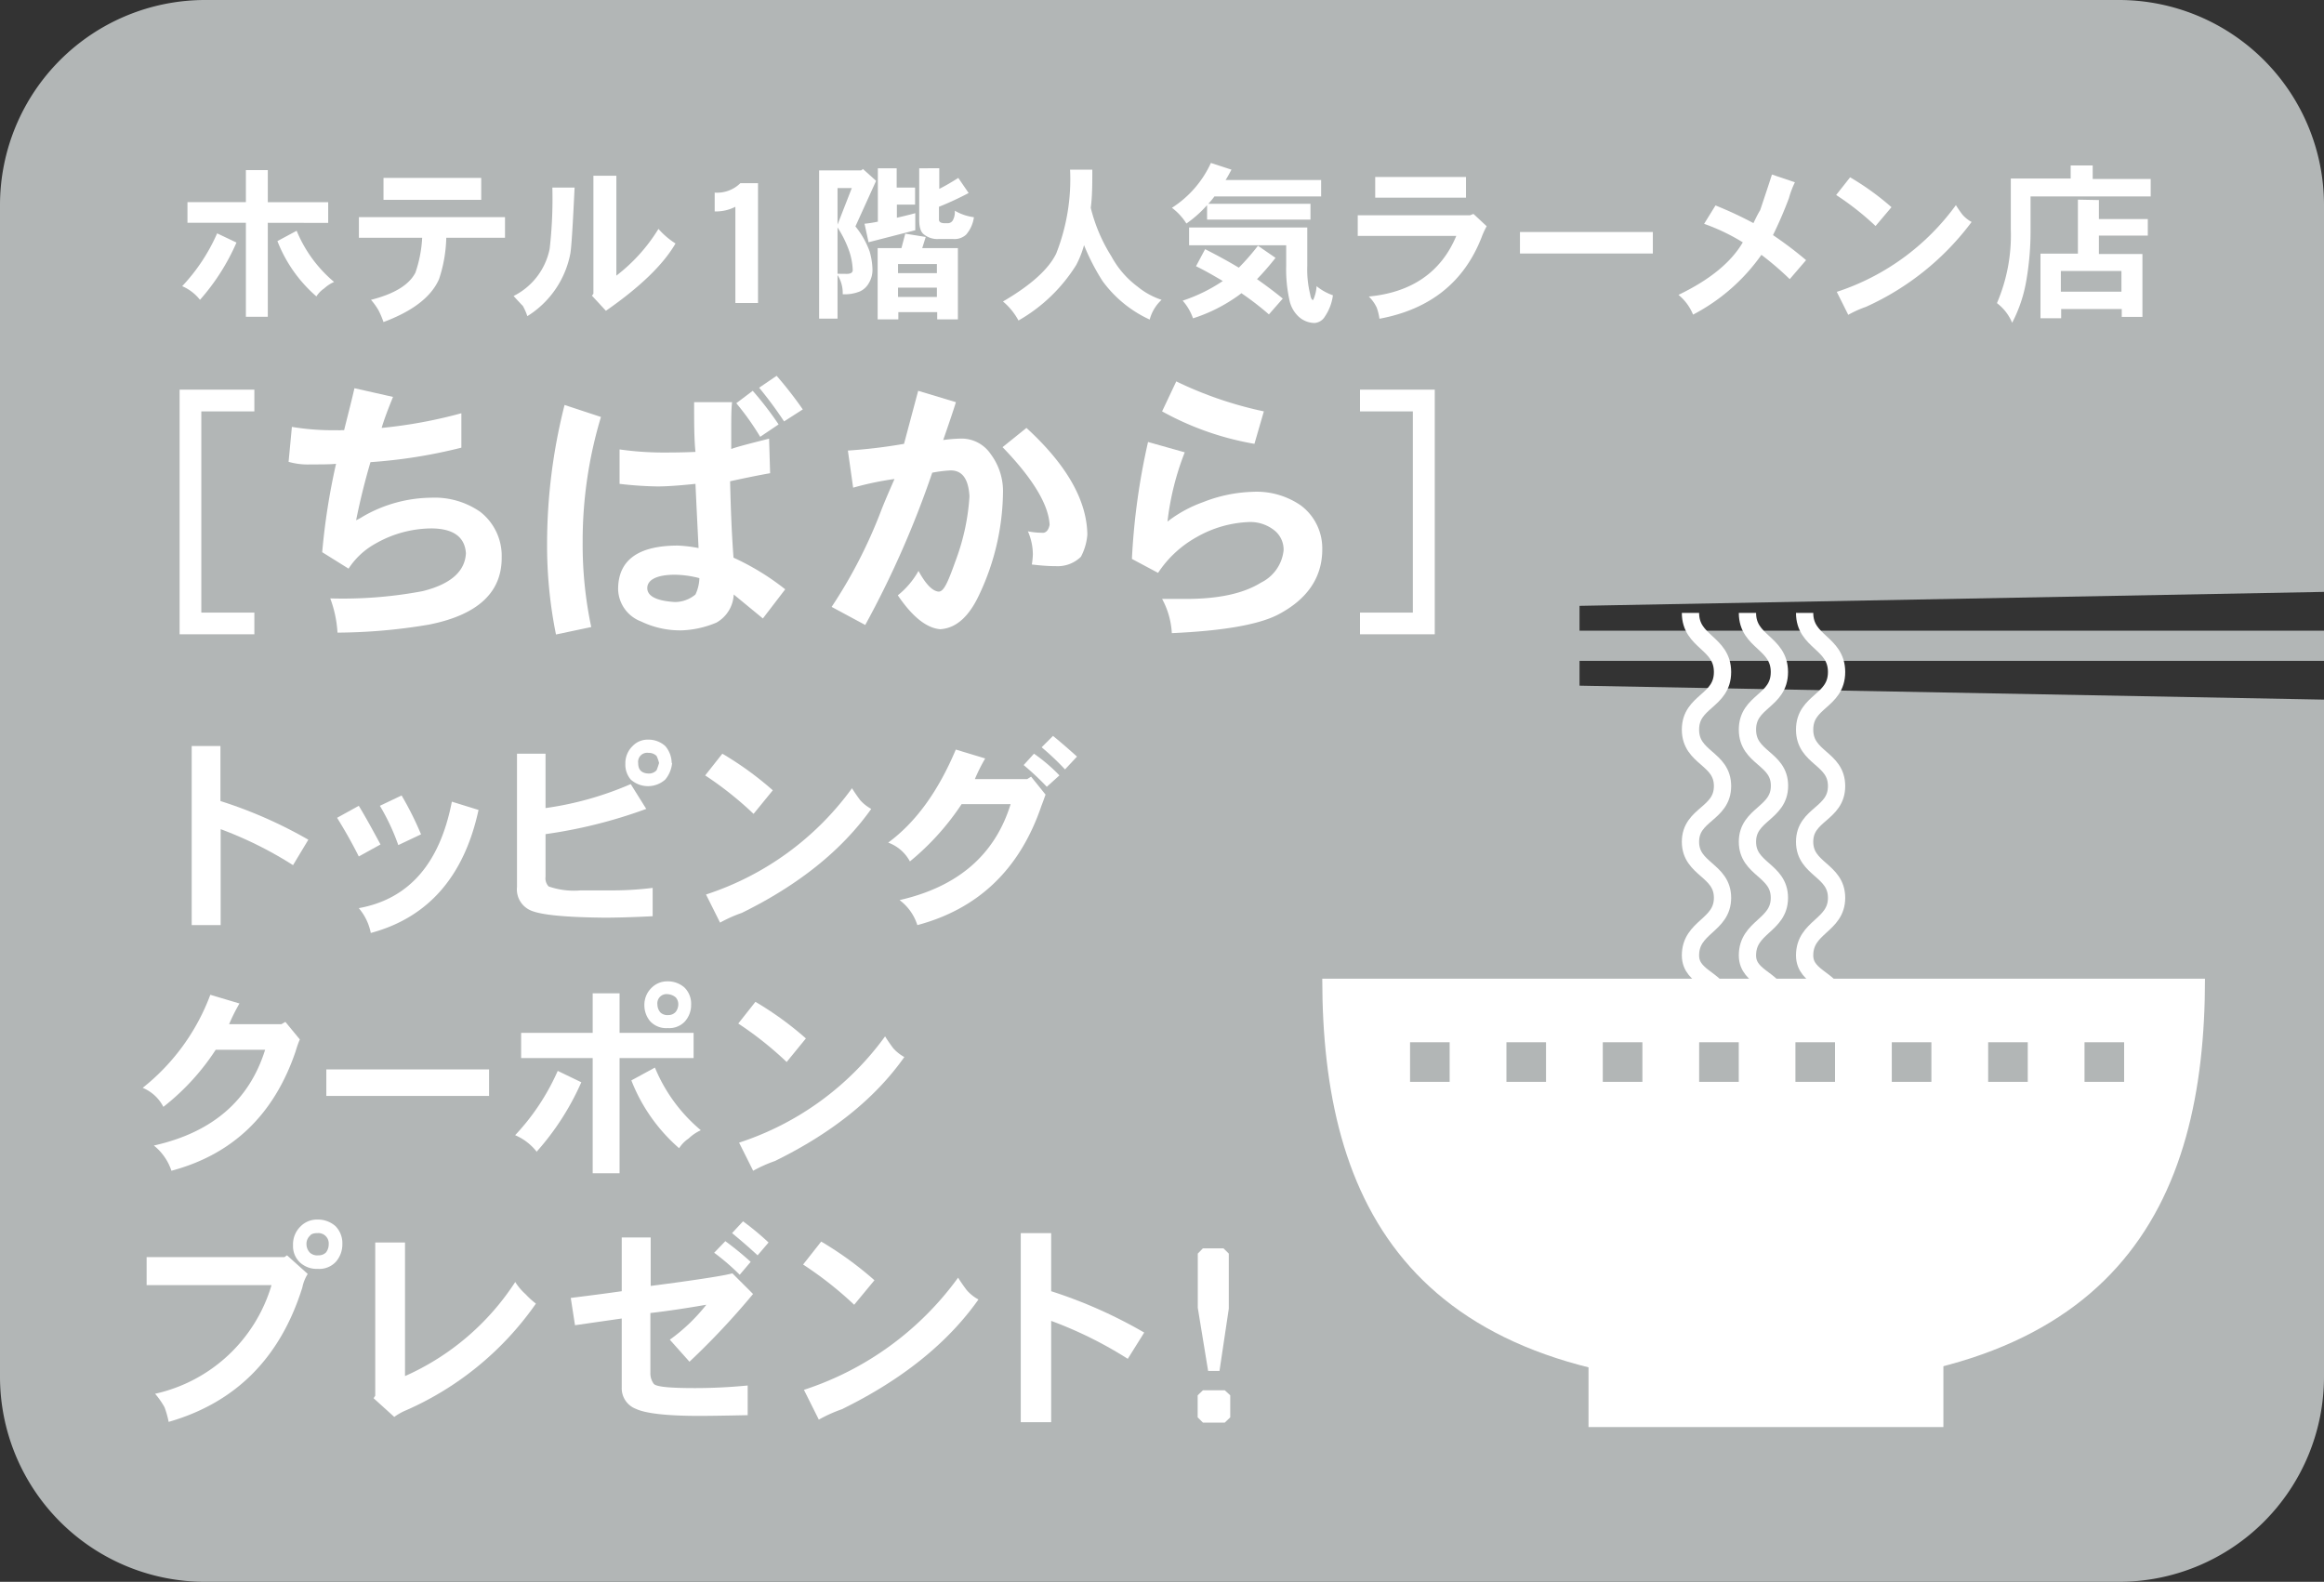 <svg xmlns="http://www.w3.org/2000/svg" viewBox="0 0 224.76 153"><rect x="0" y="0" width="224.76" height="153" fill="#333333" stroke="none"/><defs><style>.cls-1{fill:#b2b6b6;}.cls-2{fill:#fff;}.cls-3{fill:none;stroke:#fff;stroke-width:1.67px;}</style></defs><title>reason_img08</title><g id="レイヤー_2" data-name="レイヤー 2"><g id="objects"><path class="cls-1" d="M152.76,66.32v-2.4h72V61h-72v-2.4l72-1.35V19.84A19.84,19.84,0,0,0,204.92,0H19.84A19.84,19.84,0,0,0,0,19.84V133.16A19.84,19.84,0,0,0,19.84,153H204.92a19.84,19.84,0,0,0,19.84-19.84V67.67Z"/><path class="cls-2" d="M31.35,27.9a2.63,2.63,0,0,0-.75.77,13.59,13.59,0,0,1-3.77-5.35l1.86-1a12.81,12.81,0,0,0,3.62,4.95A3.54,3.54,0,0,0,31.35,27.9ZM25.9,21.55v9.09H23.78V21.55H18.13v-2h5.65V16.45H25.9v3.11h5.84v2ZM19.34,29a4.39,4.39,0,0,0-1.72-1.32A17.89,17.89,0,0,0,21,22.57l1.87.89A20.92,20.92,0,0,1,19.34,29Z"/><path class="cls-2" d="M37.09,19.33V17.21h9.45v2.12ZM43.16,23a13.59,13.59,0,0,1-.7,4c-.76,1.73-2.56,3.1-5.37,4.15A8.73,8.73,0,0,0,36.6,30a6.5,6.5,0,0,0-.72-1c2.29-.58,3.71-1.47,4.3-2.64A12.28,12.28,0,0,0,40.83,23H34.71V21H48.84v2Z"/><path class="cls-2" d="M58.6,30.06,57.25,28.6l.14-.19V17h2.22v9.66a16.63,16.63,0,0,0,4.07-4.52,7.64,7.64,0,0,0,1.65,1.41Q63.56,26.61,58.6,30.06Zm-3.44-5.54A9.16,9.16,0,0,1,51,30.58a5.36,5.36,0,0,0-.44-1c-.08-.07-.37-.38-.89-.95a6.53,6.53,0,0,0,3.49-4.57,42.41,42.41,0,0,0,.26-5.92h2.15C55.4,21.75,55.27,23.87,55.16,24.52Z"/><path class="cls-2" d="M71.12,29.31V20a4.11,4.11,0,0,1-2,.45V18.63a3.21,3.21,0,0,0,2.48-.91h1.71V29.31Z"/><path class="cls-2" d="M81,26.48V22a10.53,10.53,0,0,1,1.14,2.32,6.4,6.4,0,0,1,.33,1.8c0,.26-.22.37-.57.37Zm-.88-10h-.9V30.82H81V26.6a3.23,3.23,0,0,1,.5,1.86,3.86,3.86,0,0,0,1.68-.28,1.92,1.92,0,0,0,.85-.8,2.48,2.48,0,0,0,.35-1.27,6.76,6.76,0,0,0-.28-1.8,8.19,8.19,0,0,0-1.37-2.41l2-4.41-1.27-1.14-.18.13ZM81,21.73V18.19h1.38Zm3.9-5.45v5.16a11.68,11.68,0,0,1-1.29.2L84,23.43l4.52-1.16V20.62c-.62.17-1.22.31-1.78.44V19.79H88.5V18.14H86.72V16.28Zm4,0v5c0,.73.16,1.2.49,1.42a2.07,2.07,0,0,0,1.35.42h1.47a1.65,1.65,0,0,0,1.22-.42,3.23,3.23,0,0,0,.76-1.69,4.94,4.94,0,0,1-1.85-.63,1.66,1.66,0,0,1-.19.93.56.56,0,0,1-.51.28h-.26c-.36,0-.54-.1-.57-.31V20a30.4,30.4,0,0,0,2.87-1.33l-1-1.46c-.62.39-1.22.75-1.84,1.06v-2ZM87.55,22.6,87.18,24h-2.3v6.89h2v-.7h3.76v.7h2V24H89.19l.34-1.08Zm-.7,6.12v-.9h3.76v.9Zm0-2.3v-.88h3.76v.88Z"/><path class="cls-2" d="M105.64,16.41c0,1.36,0,2.58-.15,3.69a15.89,15.89,0,0,0,2,4.7A8.92,8.92,0,0,0,110,27.71,7.18,7.18,0,0,0,112.34,29a4,4,0,0,0-1.15,1.91,11.63,11.63,0,0,1-4.57-3.74,21.13,21.13,0,0,1-1.78-3.46,9.51,9.51,0,0,1-.75,1.91A15.8,15.8,0,0,1,98.5,31,6.29,6.29,0,0,0,97,29.16c2.71-1.58,4.42-3.13,5.15-4.64a19.63,19.63,0,0,0,1.34-8.11Z"/><path class="cls-2" d="M119.1,16.41c-.2.36-.37.7-.57,1h9.24V19H117.45a7.17,7.17,0,0,1-.59.71h9.88v1.53h-10v-1.4a11,11,0,0,1-2,1.78,5.63,5.63,0,0,0-1.4-1.52,10.17,10.17,0,0,0,3.77-4.34ZM126.43,22v3.71a10,10,0,0,0,.28,2.75c.06.38.16.56.29.56a3.83,3.83,0,0,0,.33-1.34,5.14,5.14,0,0,0,1.58.88,4.74,4.74,0,0,1-.78,2.06,1.26,1.26,0,0,1-1,.62,2.32,2.32,0,0,1-1.52-.6A3,3,0,0,1,124.7,29a13.72,13.72,0,0,1-.31-3.28v-2H115V22Zm-3.07,2.94A26.51,26.51,0,0,1,121.57,27c.88.62,1.71,1.24,2.49,1.88l-1.34,1.53a28.29,28.29,0,0,0-2.66-2.05c-.23.18-.45.34-.68.49a15.52,15.52,0,0,1-4,1.94,5.19,5.19,0,0,0-1-1.71,15.74,15.74,0,0,0,3.88-1.9c-.83-.49-1.7-1-2.59-1.43l.88-1.65c1.14.58,2.23,1.17,3.26,1.79a22.6,22.6,0,0,0,1.85-2.12Z"/><path class="cls-2" d="M133,19.12v-2h8.78v2ZM143.27,23q-2.55,6.47-9.86,7.83a5,5,0,0,0-.27-1.09,3.68,3.68,0,0,0-.76-1.06c4.13-.39,7-2.35,8.46-5.86h-9.53v-2h10.87l.32-.13,1.28,1.19A8.21,8.21,0,0,0,143.27,23Z"/><path class="cls-2" d="M147,24.52V22.44h12.85v2.08Z"/><path class="cls-2" d="M173.09,27a28.57,28.57,0,0,0-2.74-2.35,18.58,18.58,0,0,1-6.61,5.78,4.8,4.8,0,0,0-1.41-1.91c3-1.44,5.08-3.13,6.22-5.08a19.46,19.46,0,0,0-3.74-1.79l1.1-1.78a37.25,37.25,0,0,1,3.67,1.71c.26-.55.49-1,.65-1.25.44-1.31.82-2.45,1.14-3.45l2.22.75a9,9,0,0,0-.58,1.54,38.85,38.85,0,0,1-1.54,3.57,37.43,37.43,0,0,1,3.2,2.42Z"/><path class="cls-2" d="M181.39,21.86a27.2,27.2,0,0,0-3.81-3l1.35-1.71a25.73,25.73,0,0,1,4,2.89Zm-.93,7.82a10.45,10.45,0,0,0-1.71.77l-1.11-2.22a23.08,23.08,0,0,0,11.52-8.39,10.74,10.74,0,0,0,.64.93,3.27,3.27,0,0,0,.88.7A26.15,26.15,0,0,1,180.46,29.68Z"/><path class="cls-2" d="M199.31,28.21v-2h5.86v2ZM200.26,16v1.27h-5.79v4.91a16.65,16.65,0,0,1-1.34,7.14,4.59,4.59,0,0,1,1.47,1.9,13.78,13.78,0,0,0,1.34-3.91,28,28,0,0,0,.44-5.13V19H208V17.31h-5.61V16Zm.7,3.31v5.22h-3.62v6.25h2v-.89h5.86v.76h2V24.57h-4.21V22.79h4.73v-1.6h-4.73V19.35Z"/><path class="cls-2" d="M17.37,61.35V37.69H24.6v2.1H19.47V59.25H24.6v2.1Z"/><path class="cls-2" d="M41.51,60.41a54.48,54.48,0,0,1-8.87.78,11.32,11.32,0,0,0-.7-3.31,41.58,41.58,0,0,0,8.92-.7c2.72-.67,4.12-1.91,4.2-3.68-.11-1.56-1.21-2.37-3.31-2.39a11,11,0,0,0-5.4,1.45A7.33,7.33,0,0,0,33.71,55l-2.55-1.59a64.1,64.1,0,0,1,1.34-8.55c-.53.06-1.37.06-2.44.06a6.71,6.71,0,0,1-2.15-.25l.32-3.38a24,24,0,0,0,4.41.32,1.73,1.73,0,0,0,.35,0h.29c.38-1.53.73-2.87,1-4.06l3.73.84c-.48,1.18-.86,2.18-1.1,3a45.82,45.82,0,0,0,7.71-1.42v3.33a49.59,49.59,0,0,1-8.79,1.4c-.53,1.8-1,3.68-1.39,5.62a5,5,0,0,0,.64-.35,13.44,13.44,0,0,1,6.64-1.83,7.71,7.71,0,0,1,4.73,1.37,5.4,5.4,0,0,1,2.07,4.41Q48.55,59,41.51,60.41Z"/><path class="cls-2" d="M67.64,55.92a3.94,3.94,0,0,1-.38,1.58,3.1,3.1,0,0,1-2,.73c-1.77-.11-2.66-.57-2.66-1.35s.89-1.29,2.66-1.29A9.75,9.75,0,0,1,67.64,55.92Zm10-16.32a37.73,37.73,0,0,0-2.53-3.25L73.42,37.5a38.38,38.38,0,0,1,2.41,3.26Zm-2.34,1.45A32.2,32.2,0,0,0,72.8,37.8L71.21,39a25.71,25.71,0,0,1,2.31,3.25ZM75.94,57a24.15,24.15,0,0,0-5-3.06c-.17-2.26-.27-4.71-.33-7.39,1.24-.27,2.53-.54,3.87-.78l-.1-3.34c-1.94.49-3.18.81-3.66,1V41.48c0-1,0-1.88.08-2.58H67.13c0,1.94,0,3.52.13,4.81-1.4.06-2.47.06-3.28.06a30.25,30.25,0,0,1-4.06-.3V46.8a35.52,35.52,0,0,0,3.66.25c.86,0,2.07-.08,3.68-.25.13,2.85.24,4.92.3,6.21a13.33,13.33,0,0,0-2-.24c-3.87,0-5.78,1.43-5.78,4.22A3.42,3.42,0,0,0,62,60.11a8.69,8.69,0,0,0,3.93.86,9.43,9.43,0,0,0,3.36-.75,3.29,3.29,0,0,0,1.67-2.72l2.82,2.32ZM58.12,40.33,54.6,39.17a54.66,54.66,0,0,0-1.69,13.39,43.3,43.3,0,0,0,.86,8.81l3.41-.72a38.51,38.51,0,0,1-.83-8.25A41.58,41.58,0,0,1,58.12,40.33Z"/><path class="cls-2" d="M104.54,53.85a3.21,3.21,0,0,1-2.42.91c-.26,0-1,0-2.33-.16a6.64,6.64,0,0,0,.1-1,5.58,5.58,0,0,0-.48-2.21,7.2,7.2,0,0,0,1.53.14c.3-.06.48-.33.57-.76-.09-1.93-1.59-4.46-4.55-7.52l2.31-1.86q5.82,5.33,5.89,10.32A5.48,5.48,0,0,1,104.54,53.85ZM94.76,57.4c-1,2.2-2.26,3.36-3.82,3.46-1.31-.1-2.69-1.18-4.11-3.28a8,8,0,0,0,2-2.36c.7,1.29,1.34,1.93,1.91,2s1-1.1,1.74-3.15A21.38,21.38,0,0,0,93.76,48c-.1-1.67-.69-2.5-1.82-2.5a13,13,0,0,0-1.78.22,93.18,93.18,0,0,1-6.48,14.73l-3.25-1.75a47.15,47.15,0,0,0,4.71-9.11c.26-.7.72-1.78,1.37-3.26a29.55,29.55,0,0,0-4,.84L82,43.58a50.33,50.33,0,0,0,5.43-.65l1.37-5.13,3.65,1.1c-.26.84-.67,2.05-1.23,3.66A14.61,14.61,0,0,1,93,42.42a3.41,3.41,0,0,1,2.82,1.51A6,6,0,0,1,97,47.75,23.67,23.67,0,0,1,94.76,57.4Z"/><path class="cls-2" d="M121.32,42.93a28.27,28.27,0,0,1-8.93-3.14l1.37-2.9a37,37,0,0,0,8.47,2.9Zm2.2,16.56c-1.88.94-5.27,1.53-10.19,1.75a7.77,7.77,0,0,0-.94-3.31h2.31c3.12,0,5.54-.51,7.26-1.58a3.93,3.93,0,0,0,2.18-3.12,2.38,2.38,0,0,0-.83-1.88,3.73,3.73,0,0,0-2.42-.86,11,11,0,0,0-5.14,1.45A10.66,10.66,0,0,0,112,55.41l-2.53-1.35a65.4,65.4,0,0,1,1.56-11.31l3.55,1a26.49,26.49,0,0,0-1.67,6.7,12.45,12.45,0,0,1,3.44-1.88,14.1,14.1,0,0,1,4.81-1,7.53,7.53,0,0,1,4.65,1.32,5.17,5.17,0,0,1,2.07,4.19C127.9,55.86,126.42,58,123.52,59.49Z"/><path class="cls-2" d="M131.53,61.35v-2.1h5.11V39.79h-5.11v-2.1h7.23V61.35Z"/><path class="cls-2" d="M28.34,83.68a37,37,0,0,0-7-3.48v9.28H18.54V72.16h2.78v5.32a43.34,43.34,0,0,1,8.5,3.74Z"/><path class="cls-2" d="M38.52,81.74a21,21,0,0,0-1.78-3.8l2.1-1a31.32,31.32,0,0,1,1.88,3.76Zm-2.66,8.5a5.26,5.26,0,0,0-1.16-2.4q7.26-1.32,9-10.3l2.58.8C44.88,84.8,41.38,88.76,35.86,90.24Zm-1.16-7.4c-.58-1.16-1.28-2.42-2.1-3.74l2.1-1.16c.56.92,1.26,2.18,2.1,3.74Z"/><path class="cls-2" d="M63.74,73.8a7,7,0,0,1-.24.7,1,1,0,0,1-.7.32q-1.08,0-1.08-1a.88.88,0,0,1,1-1,1.06,1.06,0,0,1,.78.3A3.44,3.44,0,0,1,63.74,73.8Zm1.22,0a2.57,2.57,0,0,0-.62-1.64,2.42,2.42,0,0,0-1.68-.62,2,2,0,0,0-1.48.62,2.31,2.31,0,0,0-.7,1.72A2.23,2.23,0,0,0,61,75.4a2.5,2.5,0,0,0,3.34,0A2.91,2.91,0,0,0,65,73.8ZM63.12,88.62V85.88a31.59,31.59,0,0,1-4.28.24H56.18a7.5,7.5,0,0,1-3.12-.38,1.15,1.15,0,0,1-.3-.94V80.68a47.21,47.21,0,0,0,9.74-2.44L61,75.84a31.58,31.58,0,0,1-8.24,2.32V72.9H50V85.8A2.21,2.21,0,0,0,51.2,88c.92.48,3.34.72,7.24.76C59.58,88.76,61.14,88.72,63.12,88.62Z"/><path class="cls-2" d="M72.88,78.72A33.56,33.56,0,0,0,68.2,75l1.66-2.1a31.73,31.73,0,0,1,4.88,3.54ZM71.74,88.3a13.4,13.4,0,0,0-2.1.94l-1.36-2.72A28.25,28.25,0,0,0,82.4,76.24q.27.45.78,1.14a4,4,0,0,0,1.08.86Q80,84.24,71.74,88.3Z"/><path class="cls-2" d="M104.16,73.18c-1-.9-1.8-1.58-2.32-2l-1.1,1.1A25.17,25.17,0,0,1,103,74.42ZM102.46,75A16.29,16.29,0,0,0,100,72.9L99,74a26.49,26.49,0,0,1,2.24,2.1Zm-1.34,1.86-1.4-1.74-.38.24H94.28a17.41,17.41,0,0,1,1-2l-2.84-.86c-1.72,4.08-3.9,7.06-6.54,9A3.91,3.91,0,0,1,88,83.32,25,25,0,0,0,93,77.78h4.74Q95.47,85.13,87,87.06a4.85,4.85,0,0,1,1.72,2.42q8.88-2.37,12-11.54C100.94,77.38,101.06,77,101.12,76.86Z"/><path class="cls-2" d="M28.58,101.72q-3.12,9.15-12,11.52a5.23,5.23,0,0,0-1.7-2.44q8.46-1.89,10.76-9.26H20.86a22.71,22.71,0,0,1-5.06,5.52,3.93,3.93,0,0,0-2-1.84,20.71,20.71,0,0,0,6.54-9l2.82.84a17.21,17.21,0,0,0-1,2h5.06l.38-.22,1.4,1.7C28.88,100.8,28.74,101.18,28.58,101.72Z"/><path class="cls-2" d="M31.56,106v-2.56H47.3V106Z"/><path class="cls-2" d="M66.22,98.82a2.08,2.08,0,0,1-1.64.62,2.11,2.11,0,0,1-1.7-.66,2.39,2.39,0,0,1-.56-1.52,2.28,2.28,0,0,1,.7-1.72,2.11,2.11,0,0,1,1.48-.62,2.42,2.42,0,0,1,1.7.6,2.2,2.2,0,0,1,.64,1.66A2.39,2.39,0,0,1,66.22,98.82Zm.38,11.3a3.17,3.17,0,0,0-.92.94,16.77,16.77,0,0,1-4.62-6.56l2.28-1.24a15.68,15.68,0,0,0,4.44,6.06A4.22,4.22,0,0,0,66.6,110.12Zm-6.68-7.78v11.14h-2.6V102.34H50.4V99.9h6.92V96.08h2.6V99.9h7.16v2.44Zm-8,9.08a5.23,5.23,0,0,0-2.1-1.62,22.05,22.05,0,0,0,4.12-6.22l2.28,1.1A25.56,25.56,0,0,1,51.88,111.42ZM65.36,96.48a1.31,1.31,0,0,0-.78-.32.89.89,0,0,0-1,1,1.19,1.19,0,0,0,.3.78,1,1,0,0,0,.76.24.93.93,0,0,0,.72-.32,1.23,1.23,0,0,0,.24-.7A1,1,0,0,0,65.36,96.48Z"/><path class="cls-2" d="M76.08,102.72A33.56,33.56,0,0,0,71.4,99l1.66-2.1a31.73,31.73,0,0,1,4.88,3.54Zm-1.14,9.58a13.4,13.4,0,0,0-2.1.94l-1.36-2.72A28.25,28.25,0,0,0,85.6,100.24q.27.45.78,1.14a4,4,0,0,0,1.08.86Q83.23,108.24,74.94,112.3Z"/><path class="cls-2" d="M32.45,122.08a2.2,2.2,0,0,1-1.73.65A2.39,2.39,0,0,1,29,122.1a2.16,2.16,0,0,1-.66-1.67,2.41,2.41,0,0,1,.74-1.82,2.22,2.22,0,0,1,1.56-.65,2.58,2.58,0,0,1,1.8.63,2.36,2.36,0,0,1,.67,1.76A2.54,2.54,0,0,1,32.45,122.08Zm-3.21,2.45q-3.19,10.2-12.93,13a8.59,8.59,0,0,0-.4-1.42,7.76,7.76,0,0,0-.91-1.3A15.16,15.16,0,0,0,26.26,124.3H14.18v-2.71H27.51l.25-.17,2,1.8A3.93,3.93,0,0,0,29.24,124.53Zm1.48-5.26c-.38,0-.62.08-.74.25a1.07,1.07,0,0,0-.34.83,1.19,1.19,0,0,0,.34.82,1.06,1.06,0,0,0,.82.25,1,1,0,0,0,.72-.27,1.27,1.27,0,0,0,.27-.8A1,1,0,0,0,30.72,119.27Z"/><path class="cls-2" d="M39.29,136.4a5.57,5.57,0,0,0-1.16.65l-2-1.81.16-.24V120.18h2.88V133.1A24.62,24.62,0,0,0,49.83,124a5.54,5.54,0,0,0,1,1.18,7.93,7.93,0,0,0,1,.91A30,30,0,0,1,39.29,136.4Z"/><path class="cls-2" d="M73.27,121.42c-.8-.74-1.62-1.45-2.47-2.15l1.06-1.14a26.26,26.26,0,0,1,2.47,2.05Zm-1.73,1.88a22,22,0,0,0-2.47-2.13l1.08-1.12a30.18,30.18,0,0,1,2.45,2Zm-4.86,8.41-1.9-2.13a17.46,17.46,0,0,0,3.53-3.38c-1.79.31-3.59.59-5.41.8v5.77a1.7,1.7,0,0,0,.32,1.07c.23.3,1.56.42,4,.42,1.65,0,3.34-.08,5.09-.25v2.87c-2.32.05-3.88.07-4.69.07-3.14,0-5.19-.24-6.12-.68a2.13,2.13,0,0,1-1.37-2.09v-6.65l-4.52.65-.41-2.64c2-.25,3.62-.46,4.93-.65v-5.2h2.8v4.69c4.52-.59,7.16-1,7.9-1.22l2,2A72.84,72.84,0,0,1,66.68,131.71Z"/><path class="cls-2" d="M82.61,126.2a35.25,35.25,0,0,0-4.94-3.89l1.75-2.22a33.45,33.45,0,0,1,5.15,3.74Zm-1.2,10.11a14.07,14.07,0,0,0-2.22,1l-1.44-2.88a29.81,29.81,0,0,0,14.91-10.85c.19.31.47.72.83,1.2a4,4,0,0,0,1.14.91C91.65,129.91,87.23,133.46,81.41,136.31Z"/><path class="cls-2" d="M109.07,131.43a39,39,0,0,0-7.41-3.67v9.8H98.72V119.27h2.94v5.62a45.85,45.85,0,0,1,9,4Z"/><path class="cls-2" d="M117.94,132.6h-1.1l-1-6.11v-5.24l.49-.5h2l.51.5v5.33Zm.51,5h-2.11l-.51-.51v-2.13l.51-.49h2.11l.53.49v2.13Z"/><path class="cls-3" d="M163.49,59.28c0,2.86,3.1,2.86,3.1,5.72s-3.1,2.78-3.1,5.57,3.1,2.73,3.1,5.46-3.1,2.7-3.1,5.39,3.1,2.71,3.1,5.42-3.1,2.78-3.1,5.57c0,2.31,3.1,2.31,3.1,4.62"/><path class="cls-3" d="M169,59.28c0,2.86,3.09,2.86,3.09,5.72S169,67.78,169,70.57,172.1,73.3,172.1,76,169,78.73,169,81.42s3.09,2.71,3.09,5.42S169,89.62,169,92.41c0,2.31,3.09,2.31,3.09,4.62"/><path class="cls-3" d="M174.53,59.28c0,2.86,3.09,2.86,3.09,5.72s-3.09,2.78-3.09,5.57,3.09,2.73,3.09,5.46-3.09,2.7-3.09,5.39,3.09,2.71,3.09,5.42-3.09,2.78-3.09,5.57c0,2.31,3.09,2.31,3.09,4.62"/><path class="cls-2" d="M213.25,94.66c0,21.78-8.43,39.44-42.68,39.44s-42.69-17.66-42.69-39.44"/><rect class="cls-2" x="153.63" y="127.96" width="34.32" height="10.07"/><rect class="cls-1" x="136.37" y="100.81" width="3.83" height="3.83"/><rect class="cls-1" x="145.69" y="100.81" width="3.83" height="3.83"/><rect class="cls-1" x="155.01" y="100.81" width="3.83" height="3.83"/><rect class="cls-1" x="164.33" y="100.81" width="3.83" height="3.83"/><rect class="cls-1" x="173.64" y="100.81" width="3.83" height="3.83"/><rect class="cls-1" x="182.96" y="100.81" width="3.83" height="3.83"/><rect class="cls-1" x="192.28" y="100.81" width="3.83" height="3.83"/><rect class="cls-1" x="201.6" y="100.81" width="3.83" height="3.83"/></g></g></svg>